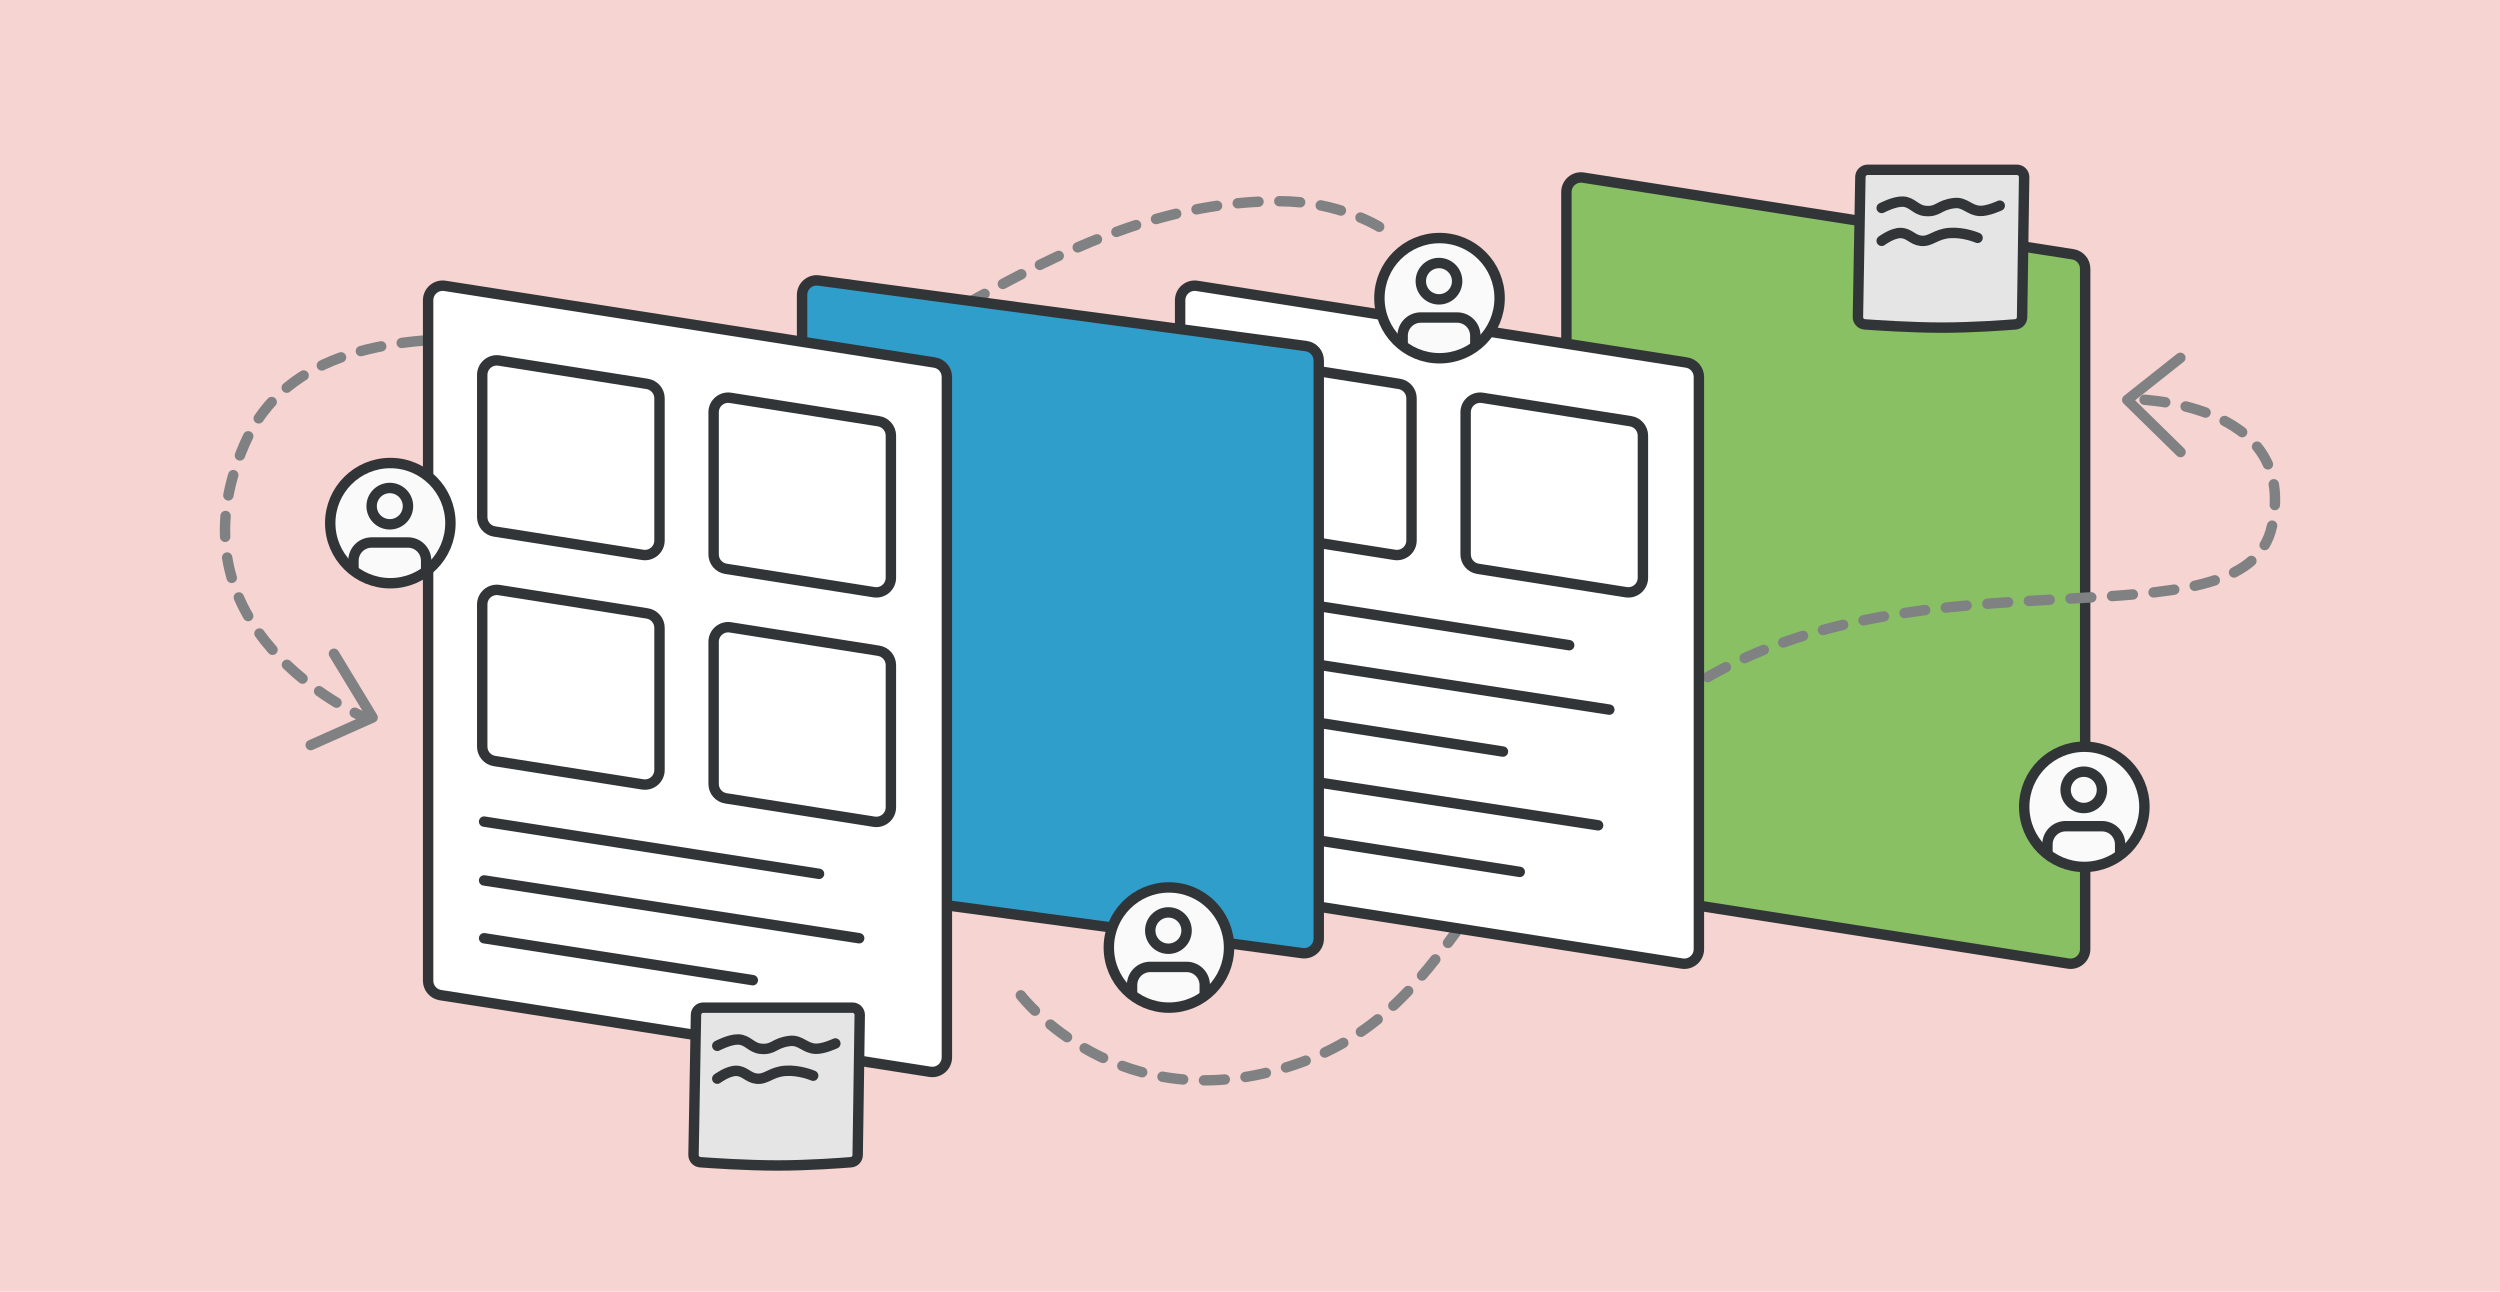 <svg width="1200" height="620" viewBox="0 0 1200 620" fill="none" xmlns="http://www.w3.org/2000/svg">
<rect width="1200" height="620" fill="#F6D4D1"/>
<path fill-rule="evenodd" clip-rule="evenodd" d="M751.872 92.181C751.872 87.884 755.709 84.601 759.955 85.266L994.959 122.063C998.366 122.596 1000.88 125.531 1000.88 128.978V455.595C1000.88 459.893 997.039 463.175 992.793 462.51L757.789 425.713C754.383 425.18 751.872 422.246 751.872 418.798V92.181Z" fill="#89C064" stroke="#323537" stroke-width="5" stroke-linecap="round" stroke-linejoin="round"/>
<path d="M490 477.768C490 477.768 537.029 539.516 621.29 511.092C705.551 482.669 703.591 397.398 813.326 328.789C923.061 260.181 1077.72 313.108 1090.6 252.34C1103.49 191.572 1023 191.572 1023 191.572" stroke="#808183" stroke-width="5" stroke-linecap="round" stroke-dasharray="10 10"/>
<path fill-rule="evenodd" clip-rule="evenodd" d="M566.462 144.132C566.462 139.834 570.299 136.551 574.545 137.216L809.549 174.013C812.956 174.547 815.467 177.481 815.467 180.929V455.595C815.467 459.892 811.63 463.175 807.384 462.51L572.38 425.713C568.973 425.18 566.462 422.246 566.462 418.798V144.132Z" fill="white" stroke="#323537" stroke-width="5" stroke-linecap="round" stroke-linejoin="round"/>
<path fill-rule="evenodd" clip-rule="evenodd" d="M592.438 179.969C592.438 175.668 596.28 172.385 600.529 173.055L671.62 184.272C675.023 184.809 677.529 187.741 677.529 191.186V259.427C677.529 263.728 673.687 267.012 669.438 266.342L598.347 255.125C594.944 254.588 592.438 251.655 592.438 248.21V179.969Z" fill="white" stroke="#323537" stroke-width="5" stroke-linecap="round" stroke-linejoin="round"/>
<path fill-rule="evenodd" clip-rule="evenodd" d="M703.504 197.883C703.504 193.582 707.347 190.299 711.595 190.969L782.687 202.186C786.089 202.723 788.596 205.655 788.596 209.1V277.341C788.596 281.642 784.753 284.926 780.505 284.256L709.413 273.039C706.011 272.502 703.504 269.569 703.504 266.124V197.883Z" fill="white" stroke="#323537" stroke-width="5" stroke-linecap="round" stroke-linejoin="round"/>
<path d="M592.438 312.867L772.473 340.618M592.439 340.618L721.418 360.755M592.438 284.636L753.216 309.7" stroke="#323537" stroke-width="5" stroke-linecap="round" stroke-linejoin="round"/>
<path d="M600.499 370.623L767.099 396.151M600.5 398.374L729.48 418.512" stroke="#323537" stroke-width="5" stroke-linecap="round" stroke-linejoin="round"/>
<path d="M662 108.848C662 108.848 642.413 96.572 614.011 96.572C508.729 96.572 432.338 180.542 379.943 180.542C327.547 180.542 156.647 123.58 117.472 212.952C78.298 302.323 173.296 343.572 173.296 343.572" stroke="#808183" stroke-width="5" stroke-linecap="round" stroke-dasharray="10 10"/>
<path fill-rule="evenodd" clip-rule="evenodd" d="M385 141.577C385 137.34 388.734 134.074 392.933 134.639L626.933 166.121C630.407 166.589 633 169.554 633 173.059V450.567C633 454.804 629.266 458.07 625.067 457.505L391.067 426.022C387.593 425.555 385 422.59 385 419.085V141.577Z" fill="#309ECB" stroke="#323537" stroke-width="5" stroke-linecap="round" stroke-linejoin="round"/>
<path fill-rule="evenodd" clip-rule="evenodd" d="M205.496 144.132C205.496 139.834 209.333 136.551 213.579 137.216L448.583 174.013C451.99 174.547 454.5 177.481 454.5 180.929V507.545C454.5 511.843 450.663 515.126 446.417 514.461L211.413 477.664C208.007 477.131 205.496 474.196 205.496 470.748V144.132Z" fill="white" stroke="#323537" stroke-width="5" stroke-linecap="round" stroke-linejoin="round"/>
<path fill-rule="evenodd" clip-rule="evenodd" d="M231.471 179.969C231.471 175.668 235.314 172.385 239.562 173.055L310.654 184.272C314.056 184.809 316.563 187.741 316.563 191.186V259.427C316.563 263.728 312.72 267.012 308.472 266.342L237.38 255.125C233.978 254.588 231.471 251.655 231.471 248.21V179.969Z" fill="white" stroke="#323537" stroke-width="5" stroke-linecap="round" stroke-linejoin="round"/>
<path fill-rule="evenodd" clip-rule="evenodd" d="M342.538 197.883C342.538 193.582 346.381 190.299 350.629 190.969L421.72 202.186C425.123 202.723 427.629 205.655 427.629 209.1V277.341C427.629 281.642 423.787 284.926 419.538 284.256L348.447 273.039C345.044 272.502 342.538 269.569 342.538 266.124V197.883Z" fill="white" stroke="#323537" stroke-width="5" stroke-linecap="round" stroke-linejoin="round"/>
<path fill-rule="evenodd" clip-rule="evenodd" d="M231.471 290.14C231.471 285.839 235.314 282.556 239.562 283.226L310.654 294.443C314.056 294.979 316.563 297.912 316.563 301.357V369.598C316.563 373.899 312.72 377.183 308.472 376.513L237.38 365.296C233.978 364.759 231.471 361.826 231.471 358.381V290.14Z" fill="white" stroke="#323537" stroke-width="5" stroke-linecap="round" stroke-linejoin="round"/>
<path d="M232.367 422.605L412.403 450.356M232.368 450.356L361.348 470.494M232.367 394.375L393.145 419.439" stroke="#323537" stroke-width="5" stroke-linecap="round" stroke-linejoin="round"/>
<path fill-rule="evenodd" clip-rule="evenodd" d="M342.538 308.054C342.538 303.753 346.381 300.47 350.629 301.14L421.72 312.357C425.123 312.893 427.629 315.826 427.629 319.271V387.512C427.629 391.813 423.787 395.097 419.538 394.426L348.447 383.21C345.044 382.673 342.538 379.74 342.538 376.295V308.054Z" fill="white" stroke="#323537" stroke-width="5" stroke-linecap="round" stroke-linejoin="round"/>
<circle cx="187.359" cy="251.102" r="28.849" fill="#FAFAFA" stroke="#323537" stroke-width="5"/>
<path d="M204.551 273.484V269.123C204.551 266.809 203.632 264.591 201.996 262.955C200.36 261.319 198.142 260.4 195.829 260.4H178.384C176.071 260.4 173.852 261.319 172.217 262.955C170.581 264.591 169.662 266.809 169.662 269.123V273.484" stroke="#323537" stroke-width="5" stroke-linecap="round" stroke-linejoin="round"/>
<path d="M187.107 251.678C191.924 251.678 195.829 247.773 195.829 242.956C195.829 238.139 191.924 234.234 187.107 234.234C182.289 234.234 178.384 238.139 178.384 242.956C178.384 247.773 182.289 251.678 187.107 251.678Z" stroke="#323537" stroke-width="5" stroke-linecap="round" stroke-linejoin="round"/>
<circle cx="561.088" cy="454.819" r="28.849" fill="#FAFAFA" stroke="#323537" stroke-width="5"/>
<path d="M578.28 477.2V472.839C578.28 470.526 577.361 468.308 575.725 466.672C574.089 465.036 571.871 464.117 569.558 464.117H552.113C549.8 464.117 547.581 465.036 545.946 466.672C544.31 468.308 543.391 470.526 543.391 472.839V477.2" stroke="#323537" stroke-width="5" stroke-linecap="round" stroke-linejoin="round"/>
<path d="M560.836 455.395C565.653 455.395 569.558 451.49 569.558 446.673C569.558 441.856 565.653 437.951 560.836 437.951C556.019 437.951 552.114 441.856 552.114 446.673C552.114 451.49 556.019 455.395 560.836 455.395Z" stroke="#323537" stroke-width="5" stroke-linecap="round" stroke-linejoin="round"/>
<circle cx="690.964" cy="143.116" r="28.849" fill="#FAFAFA" stroke="#323537" stroke-width="5"/>
<path d="M708.156 165.497V161.136C708.156 158.823 707.237 156.604 705.601 154.969C703.966 153.333 701.747 152.414 699.434 152.414H681.989C679.676 152.414 677.458 153.333 675.822 154.969C674.186 156.604 673.267 158.823 673.267 161.136V165.497" stroke="#323537" stroke-width="5" stroke-linecap="round" stroke-linejoin="round"/>
<path d="M690.712 143.692C695.529 143.692 699.434 139.787 699.434 134.97C699.434 130.153 695.529 126.247 690.712 126.247C685.895 126.247 681.99 130.153 681.99 134.97C681.99 139.787 685.895 143.692 690.712 143.692Z" stroke="#323537" stroke-width="5" stroke-linecap="round" stroke-linejoin="round"/>
<circle cx="1000.47" cy="387.275" r="28.849" fill="#FAFAFA" stroke="#323537" stroke-width="5"/>
<path d="M1017.67 409.656V405.295C1017.67 402.982 1016.75 400.763 1015.11 399.128C1013.48 397.492 1011.26 396.573 1008.94 396.573H991.5C989.187 396.573 986.968 397.492 985.333 399.128C983.697 400.763 982.778 402.982 982.778 405.295V409.656" stroke="#323537" stroke-width="5" stroke-linecap="round" stroke-linejoin="round"/>
<path d="M1000.22 387.851C1005.04 387.851 1008.94 383.946 1008.94 379.129C1008.94 374.311 1005.04 370.406 1000.22 370.406C995.406 370.406 991.5 374.311 991.5 379.129C991.5 383.946 995.406 387.851 1000.22 387.851Z" stroke="#323537" stroke-width="5" stroke-linecap="round" stroke-linejoin="round"/>
<path d="M896.489 81.5C894.586 81.5 893.021 83.024 892.988 84.938L891.805 152.153C891.773 153.998 893.181 155.565 895.04 155.702C899.266 156.015 917.041 157.26 932.203 157.26C947.311 157.26 963.472 156.024 967.398 155.704C969.217 155.556 970.576 154.048 970.603 152.271L971.588 85.051C971.617 83.093 970.034 81.5 968.087 81.5H962.996H962.841H962.764H962.686H962.378H961.763H961.457H961.38H961.304H961.152H960.999H960.923H960.847H960.696H960.62H960.544H959.94H959.339H959.264H959.19H959.115H959.04H958.891H958.816H958.742H958.593H958.445H958.37H958.296H958.222H958.148H949.04H948.902H948.834H948.765H948.697H948.628H948.56H948.492H948.423H948.355H948.287H948.218H948.15H948.082H948.014H947.946H947.878H947.81H947.741H947.673H947.605H947.538H947.47H947.402H947.334H947.266H947.198H947.131H947.063H946.995H946.927H946.86H946.792H946.725H946.657H946.589H946.522H946.455H946.387H946.32H946.252H946.185H946.118H946.05H945.983H945.916H945.849H945.781H945.714H945.647H945.58H945.513H945.446H945.379H945.312H945.245H945.178H945.111H945.044H944.977H944.91H944.844H944.777H944.71H944.643H944.577H944.51H944.443H944.377H944.31H944.243H944.177H944.11H944.044H943.977H943.911H943.844H943.778H943.712H943.645H943.579H943.512H943.446H943.38H943.314H943.247H943.181H943.115H943.049H942.983H942.917H942.85H942.784H942.718H942.652H942.586H942.52H942.454H942.388H942.322H942.256H942.19H942.125H942.059H941.993H941.927H941.861H941.796H941.73H941.664H941.598H941.533H941.467H941.401H941.336H941.27H941.204H941.139H941.073H941.008H940.942H940.877H940.811H940.746H940.68H940.615H940.549H940.484H940.418H940.353H940.288H940.222H940.157H940.092H940.026H939.961H939.896H939.831H939.765H939.7H939.635H939.57H939.505H939.439H939.374H939.309H939.244H939.179H939.114H939.049H938.984H938.919H938.854H938.789H938.723H938.659H938.594H938.529H938.464H938.399H938.334H938.269H938.204H938.139H938.074H938.009H937.944H937.88H937.815H937.75H937.685H937.62H937.555H937.491H937.426H937.361H937.296H937.232H937.167H937.102H937.037H936.973H936.908H936.843H936.779H936.714H936.649H936.585H936.52H936.455H936.391H936.326H932.203H928.1H928.036H927.972H927.907H927.843H927.779H927.714H927.65H927.586H927.521H927.457H927.393H927.328H927.264H927.199H927.135H927.071H927.006H926.942H926.877H926.813H926.748H926.684H926.619H926.555H926.49H926.426H926.361H926.297H926.232H926.167H926.103H926.038H925.974H925.909H925.844H925.78H925.715H925.65H925.585H925.521H925.456H925.391H925.326H925.262H925.197H925.132H925.067H925.002H924.938H924.873H924.808H924.743H924.678H924.613H924.548H924.483H924.418H924.353H924.288H924.223H924.158H924.093H924.028H923.963H923.898H923.833H923.768H923.702H923.637H923.572H923.507H923.442H923.376H923.311H923.246H923.181H923.115H923.05H922.985H922.919H922.854H922.788H922.723H922.657H922.592H922.527H922.461H922.395H922.33H922.264H922.199H922.133H922.068H922.002H921.936H921.871H921.805H921.739H921.673H921.608H921.542H921.476H921.41H921.344H921.278H921.212H921.146H921.08H921.015H920.949H920.882H920.816H920.75H920.684H920.618H920.552H920.486H920.42H920.353H920.287H920.221H920.155H920.088H920.022H919.956H919.889H919.823H919.756H919.69H919.624H919.557H919.49H919.424H919.357H919.291H919.224H919.157H919.091H919.024H918.957H918.89H918.824H918.757H918.69H918.623H918.556H918.489H918.422H918.355H918.288H918.221H918.154H918.087H918.02H917.953H917.886H917.818H917.751H917.684H917.617H917.549H917.482H917.414H917.347H917.28H917.212H917.145H917.077H917.009H916.942H916.874H916.807H916.739H916.671H916.603H916.536H916.468H916.4H916.332H916.264H916.196H916.128H916.06H915.992H915.924H915.856H915.72H915.651H915.583H915.447H915.378H915.31H915.173H914.899H914.349H913.797H913.52H913.381H913.312H913.242H912.685H912.126H911.845H911.704H911.634H911.564H911.423H911.352H911.282H911.14H911.07H910.999H910.432H909.862H909.575H909.432H909.36H909.289H908.713H908.134H907.552H906.968H906.38H905.788H905.492H905.417H905.343H905.194H904.596H903.995H903.693H903.617H903.542H903.39H902.782H902.476H902.4H902.323H902.17H902.016H901.863H901.786H901.709H901.554H896.489Z" fill="#E5E5E5" stroke="#323537" stroke-width="5" stroke-linejoin="round"/>
<path d="M903.209 99.82C903.209 99.82 909.216 96.625 913.347 96.779C917.851 96.946 919.507 100.782 923.991 101.239C930.479 101.901 930.277 98.401 938.082 97.488C943.167 96.894 945.236 100.996 950.349 101.239C954.119 101.418 959.878 98.705 959.878 98.705" stroke="#323537" stroke-width="5" stroke-linecap="round"/>
<path d="M903.209 115.588C903.209 115.588 908.177 111.838 912.232 111.838C916.312 111.838 918.007 115.154 922.065 115.588C926.846 116.1 928.959 112.344 935.852 111.837C942.746 111.331 949.234 114.169 949.234 114.169" stroke="#323537" stroke-width="5" stroke-linecap="round"/>
<path d="M337.573 483.669C335.67 483.669 334.106 485.193 334.072 487.107L332.889 554.322C332.857 556.166 334.265 557.733 336.125 557.871C340.351 558.183 358.125 559.429 373.287 559.429C388.395 559.429 404.556 558.193 408.482 557.873C410.301 557.725 411.661 556.217 411.687 554.44L412.672 487.22C412.701 485.262 411.119 483.669 409.171 483.669H404.08H403.925H403.848H403.771H403.462H402.847H402.541H402.465H402.388H402.236H402.084H402.008H401.932H401.78H401.704H401.628H401.024H400.423H400.349H400.274H400.199H400.124H399.975H399.901H399.826H399.677H399.529H399.455H399.38H399.306H399.232H390.124H389.987H389.918H389.85H389.781H389.713H389.644H389.576H389.507H389.439H389.371H389.303H389.234H389.166H389.098H389.03H388.962H388.894H388.826H388.758H388.69H388.622H388.554H388.486H388.418H388.35H388.283H388.215H388.147H388.079H388.012H387.944H387.876H387.809H387.741H387.674H387.606H387.539H387.471H387.404H387.337H387.269H387.202H387.135H387.067H387H386.933H386.866H386.798H386.731H386.664H386.597H386.53H386.463H386.396H386.329H386.262H386.195H386.128H386.062H385.995H385.928H385.861H385.794H385.728H385.661H385.594H385.527H385.461H385.394H385.328H385.261H385.195H385.128H385.062H384.995H384.929H384.862H384.796H384.729H384.663H384.597H384.53H384.464H384.398H384.332H384.265H384.199H384.133H384.067H384.001H383.935H383.869H383.802H383.736H383.67H383.604H383.538H383.472H383.407H383.341H383.275H383.209H383.143H383.077H383.011H382.946H382.88H382.814H382.748H382.683H382.617H382.551H382.485H382.42H382.354H382.289H382.223H382.157H382.092H382.026H381.961H381.895H381.83H381.764H381.699H381.633H381.568H381.503H381.437H381.372H381.307H381.241H381.176H381.111H381.045H380.98H380.915H380.85H380.784H380.719H380.654H380.589H380.524H380.458H380.393H380.328H380.263H380.198H380.133H380.068H380.003H379.938H379.873H379.808H379.743H379.678H379.613H379.548H379.483H379.418H379.353H379.288H379.223H379.158H379.093H379.029H378.964H378.899H378.834H378.769H378.704H378.64H378.575H378.51H378.445H378.381H378.316H378.251H378.186H378.122H378.057H377.992H377.928H377.863H377.798H377.734H377.669H377.604H377.54H377.475H377.41H373.287H369.185H369.12H369.056H368.992H368.927H368.863H368.799H368.734H368.67H368.606H368.541H368.477H368.412H368.348H368.284H368.219H368.155H368.09H368.026H367.961H367.897H367.832H367.768H367.703H367.639H367.574H367.51H367.445H367.381H367.316H367.252H367.187H367.122H367.058H366.993H366.928H366.864H366.799H366.734H366.67H366.605H366.54H366.475H366.411H366.346H366.281H366.216H366.152H366.087H366.022H365.957H365.892H365.827H365.762H365.697H365.632H365.567H365.502H365.437H365.372H365.307H365.242H365.177H365.112H365.047H364.982H364.917H364.852H364.787H364.722H364.656H364.591H364.526H364.461H364.395H364.33H364.265H364.199H364.134H364.069H364.003H363.938H363.873H363.807H363.742H363.676H363.611H363.545H363.48H363.414H363.349H363.283H363.217H363.152H363.086H363.02H362.955H362.889H362.823H362.758H362.692H362.626H362.56H362.494H362.428H362.363H362.297H362.231H362.165H362.099H362.033H361.967H361.901H361.835H361.769H361.702H361.636H361.57H361.504H361.438H361.371H361.305H361.239H361.173H361.106H361.04H360.974H360.907H360.841H360.774H360.708H360.641H360.575H360.508H360.442H360.375H360.308H360.242H360.175H360.108H360.041H359.975H359.908H359.841H359.774H359.707H359.64H359.574H359.507H359.44H359.373H359.305H359.238H359.171H359.104H359.037H358.97H358.903H358.835H358.768H358.701H358.633H358.566H358.499H358.431H358.364H358.296H358.229H358.161H358.094H358.026H357.958H357.891H357.823H357.755H357.688H357.62H357.552H357.484H357.416H357.348H357.28H357.212H357.144H357.076H357.008H356.94H356.804H356.736H356.667H356.531H356.462H356.394H356.257H355.983H355.433H354.881H354.604H354.465H354.396H354.326H353.769H353.21H352.929H352.789H352.718H352.648H352.507H352.436H352.366H352.225H352.154H352.083H351.516H350.946H350.66H350.516H350.445H350.373H349.797H349.218H348.637H348.052H347.464H346.873H346.576H346.502H346.427H346.278H345.68H345.079H344.777H344.702H344.626H344.474H343.866H343.561H343.484H343.408H343.254H343.101H342.947H342.87H342.793H342.639H337.573Z" fill="#E5E5E5" stroke="#323537" stroke-width="5" stroke-linejoin="round"/>
<path d="M344.293 501.989C344.293 501.989 350.301 498.794 354.431 498.947C358.935 499.115 360.592 502.95 365.075 503.408C371.563 504.07 371.361 500.569 379.167 499.657C384.251 499.063 386.32 503.165 391.433 503.408C395.203 503.587 400.962 500.873 400.962 500.873" stroke="#323537" stroke-width="5" stroke-linecap="round"/>
<path d="M344.293 517.757C344.293 517.757 349.261 514.006 353.316 514.006C357.397 514.006 359.092 517.323 363.149 517.757C367.931 518.269 370.043 514.513 376.936 514.006C383.83 513.499 390.318 516.338 390.318 516.338" stroke="#323537" stroke-width="5" stroke-linecap="round"/>
<path d="M1046.64 216.983L1021.08 191.939L1033.83 181.844L1046.57 171.75" stroke="#808183" stroke-width="5" stroke-linecap="round" stroke-linejoin="round"/>
<path d="M160.291 313.8L178.856 344.394L164.004 351.017L149.152 357.64" stroke="#808183" stroke-width="5" stroke-linecap="round" stroke-linejoin="round"/>
</svg>
